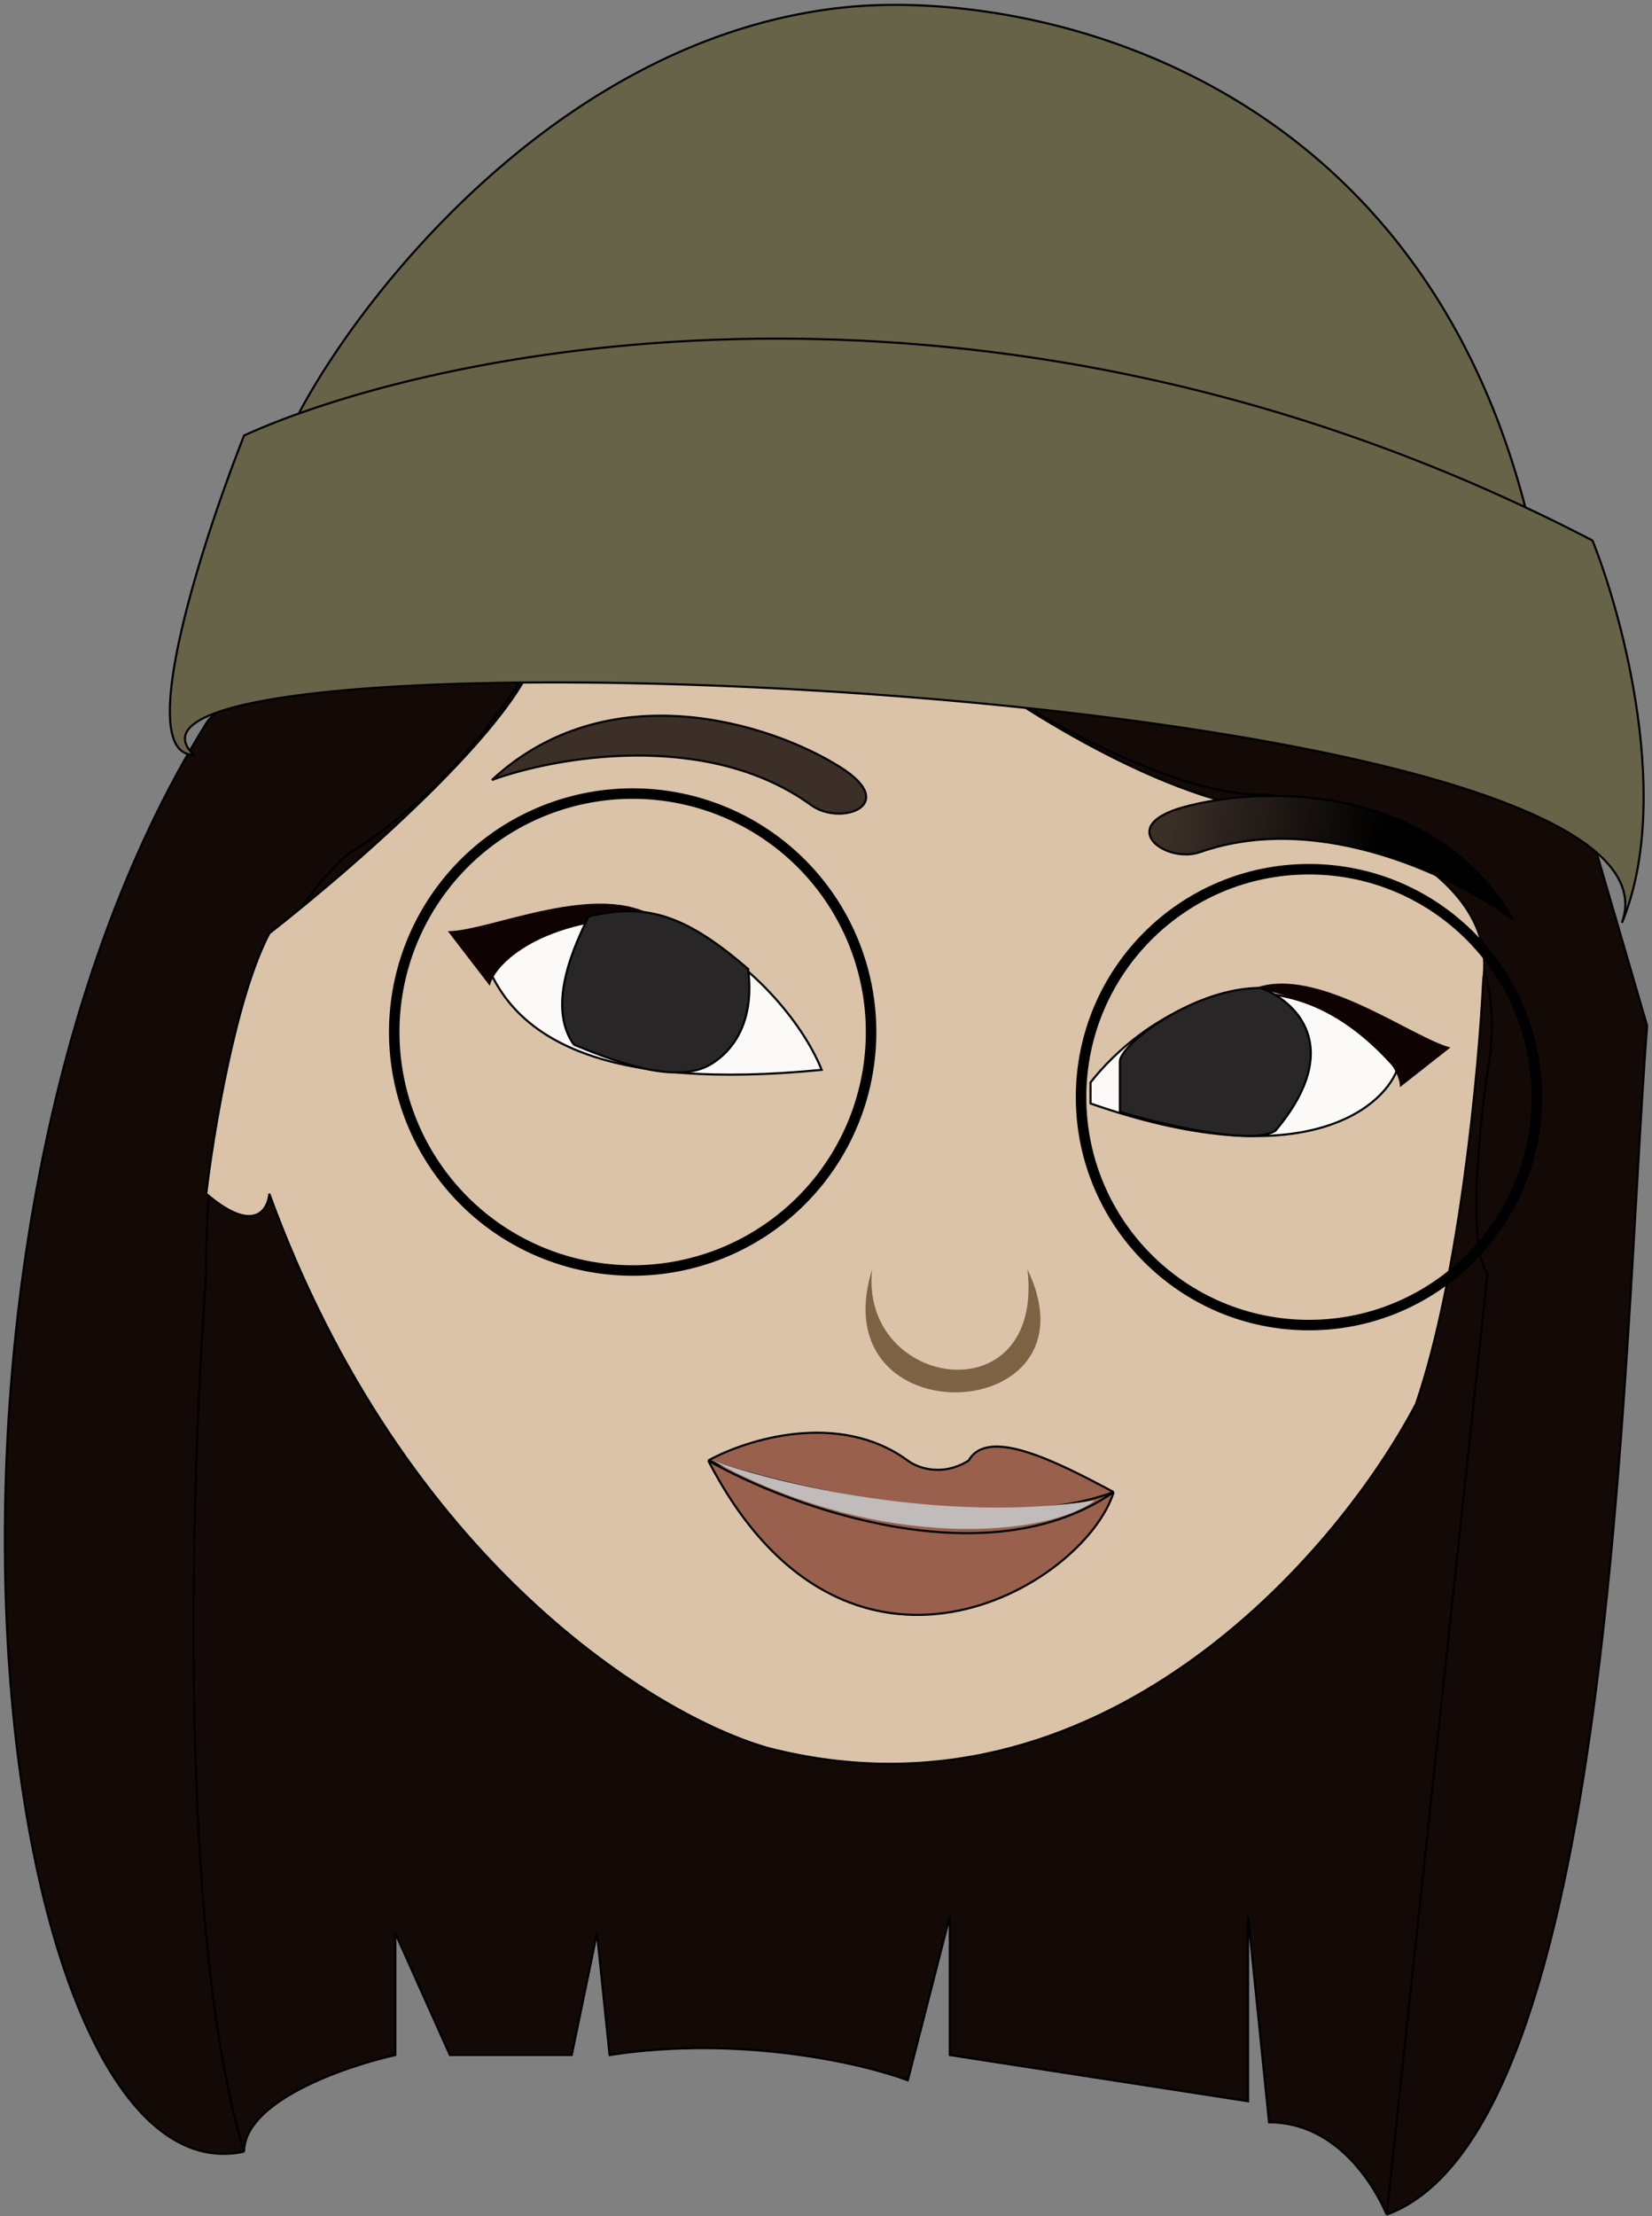 <svg xmlns="http://www.w3.org/2000/svg" width="337" height="452" fill="none" viewBox="0 0 337 452"><rect x="0" y="0" width="337" height="452" fill="#808080" stroke="none"/><path fill="#130907" d="M49.8 438.86C-1.62 450-24.41 254.46 42.08 147.52c2.29-4 19.37-13.2 69.41-18l87.4 7.72c33.14 4.57 104.55 17.13 125.11 30.84l12 41.13c-5.14 66.84-6.51 225.37-53.13 242.5-2-4.85-9.6-18.84-24-18.84l-4.28-42v37.71l-60.84-9.43v-28.27l-8.56 33.42c-9.14-3.43-34.1-9.26-60.84-5.15l-2.57-24.84-5.15 24.84H91.78l-11.14-24.84v24.84c-10.28 2.29-30.84 9.43-30.84 19.71"/><path stroke="#000" stroke-width=".43" d="M111.5 129.52c-4.3 9.14-18.34 30.85-40.28 44.56-10 8-29.82 36.33-29.14 85.7-3.14 41.12-6 134.53 7.72 179.08m61.7-309.34c-50.05 4.8-67.13 14-69.42 18C-24.42 254.46-1.62 450 49.8 438.86m61.7-309.34 87.4 7.72M49.8 438.86c0-10.28 20.56-17.42 30.84-19.7V394.3l11.14 24.85h24.85l5.15-24.84 2.57 24.84c26.73-4.1 51.7 1.72 60.84 5.15l8.56-33.42v28.27l60.85 9.43v-37.7l4.28 41.99c14.4 0 22 14 24 18.85M198.9 137.24c33.13 4.57 104.54 17.13 125.1 30.84l12 41.13c-5.14 66.84-6.51 225.37-53.13 242.5M198.9 137.25c12 8.56 40.78 25.53 59.98 24.85 17.7 3.7 51.41 20.22 44.56 56.55-1.72 11.43-4.12 35.65 0 41.13l-20.57 191.95"/><path fill="#DAC3A9" stroke="#000" stroke-width=".43" d="m196.33 135.52-86.55-5.14c0 13.71-36.56 45.7-54.84 59.98-6.86 13.03-11.43 40.85-12.86 53.13 9.6 8.23 12.57 3.43 12.86 0 27.42 75.4 79.4 106.83 101.97 113.11 67.18 17.14 115.97-39.7 131.96-70.27 8.91-26.04 12.85-68.55 13.71-86.54 2.74-19.88-23.42-31.13-36.85-34.28-21.93 1.37-55.4-19.42-69.4-29.99Z"/><path fill="#676349" d="M330.86 188.22c18-49.7-320.48-62.55-291.35-34.28-12.34 0 1.72-43.41 10.29-65.12q4.92-2.24 11.14-4.47C74.36 59 115.6 6.9 173.19 1.42c36.28-3.38 114.65 12.3 137.96 102.04q6.84 3.21 13.71 6.78c6.28 15.71 16.28 53.3 6 77.98"/><path stroke="#000" stroke-width=".43" d="M60.94 84.35a149 149 0 0 0-11.14 4.47c-8.57 21.7-22.63 65.13-10.29 65.13-29.13-28.28 309.34-15.43 291.35 34.27 10.28-24.68.28-62.27-6-77.98a379 379 0 0 0-13.71-6.78M60.94 84.36C74.36 58.98 115.6 6.9 173.19 1.41c36.28-3.38 114.65 12.3 137.96 102.04M60.94 84.36c46.43-16.63 144.79-30.4 250.21 19.1"/><path stroke="#000" stroke-width="2.14" d="M176.98 218.82a48.63 48.63 0 1 0-95.84-16.64 48.63 48.63 0 0 0 95.84 16.64Z"/><path fill="#3C2F28" stroke="#000" stroke-width=".43" d="M100.35 159.09c23.65-21.94 56.7-11.72 71.13-2.57 12.17 7.7 0 12.06-6 7.7-21.25-15.42-52.27-9.85-65.13-5.13Z"/><path fill="url(#a)" stroke="#000" stroke-width=".43" d="M308.69 187.57c-16.35-27.8-50.94-27.5-67.39-22.9-13.87 3.9-3.46 11.57 3.53 9.12 24.79-8.67 52.9 5.58 63.86 13.78Z"/><path fill="#98604D" d="M144.48 297.9c7.72-4.28 26.65-10.28 40.7 0 1.86 1.43 6.95 3.43 12.43 0 3.86-6.85 17.57 0 29.56 6.43-6 19.28-54.58 48.07-82.69-6.43"/><path stroke="#000" stroke-width=".43" d="M144.48 297.9c7.72-4.28 26.65-10.28 40.7 0 1.86 1.43 6.95 3.43 12.43 0 3.86-6.85 17.57 0 29.56 6.43m-82.69-6.43c17.57 5.86 58.7 15.34 82.7 6.43m-82.7-6.43c16.86 9.57 56.99 24.25 82.7 6.43m-82.7-6.43c28.11 54.5 76.7 25.71 82.7 6.43"/><path fill="#C1BBBB" d="M145.34 297.9c13.14 4.72 47.13 12.94 77.98 8.14-9.43 7.29-43.7 10.71-77.98-8.14"/><circle cx="267.02" cy="223.78" r="46.49" stroke="#000" stroke-width="2.14"/><path fill="#7D6244" d="M177.9 258.92c-10.7 34.7 47.13 32.13 31.7 0 3.44 29.99-34.27 24.42-31.7 0"/><path fill="#FCF9F9" d="M167.62 218.21c-8.14-20.14-43.02-49.27-67.7-20.14 6.43 14.14 24 24.43 67.7 20.14m117.4 0c-25.37-29.47-52.28-10.57-62.56 2.57v4.29c42.16 14.74 59.27 1.57 62.55-6.86"/><path stroke="#000" stroke-width=".43" d="M167.62 218.21c-8.14-20.14-43.02-49.27-67.7-20.14 6.43 14.14 24 24.43 67.7 20.14Zm117.4 0c-25.37-29.47-52.28-10.57-62.56 2.57v4.29c42.16 14.74 59.27 1.57 62.55-6.86Z"/><path fill="#0F0202" d="m99.92 201.07-8.56-11.14c8.56 0 30.84-10.7 42.84-2.57-21.85-.87-33.13 8.57-34.28 13.71m185.66 20.68 10.3-8.1c-7.75-1.97-27.07-16.75-39.78-12.15 19.95 4.22 29.63 15.34 29.48 20.25"/><path fill="#282626" d="M260.17 230.64c14.39-17.14 4-26.57-3-29.14-13.72 0-28.71 11.57-28.71 15v10.28c8.57 2.57 26.9 6.94 31.7 3.86m-143.1-17.57c-5.82-8.23.57-21 3-26.13 12-3 20.14 0 32.56 10.7 1.72 13.72-6 18.57-8.14 19.72-7.7 4.1-21.7-2-27.42-4.29"/><path stroke="#000" stroke-width=".43" d="M260.17 230.64c14.39-17.14 4-26.57-3-29.14-13.72 0-28.71 11.57-28.71 15v10.28c8.57 2.57 26.9 6.94 31.7 3.86Zm-143.11-17.57c-5.82-8.23.57-21 3-26.13 12-3 20.14 0 32.56 10.7 1.72 13.72-6 18.57-8.14 19.72-7.7 4.1-21.7-2-27.42-4.29Z"/><defs><linearGradient id="a" x1="315.01" x2="237.46" y1="181.79" y2="171.08" gradientUnits="userSpaceOnUse"><stop offset=".43"/><stop offset="1" stop-color="#3C2F28"/></linearGradient></defs></svg>